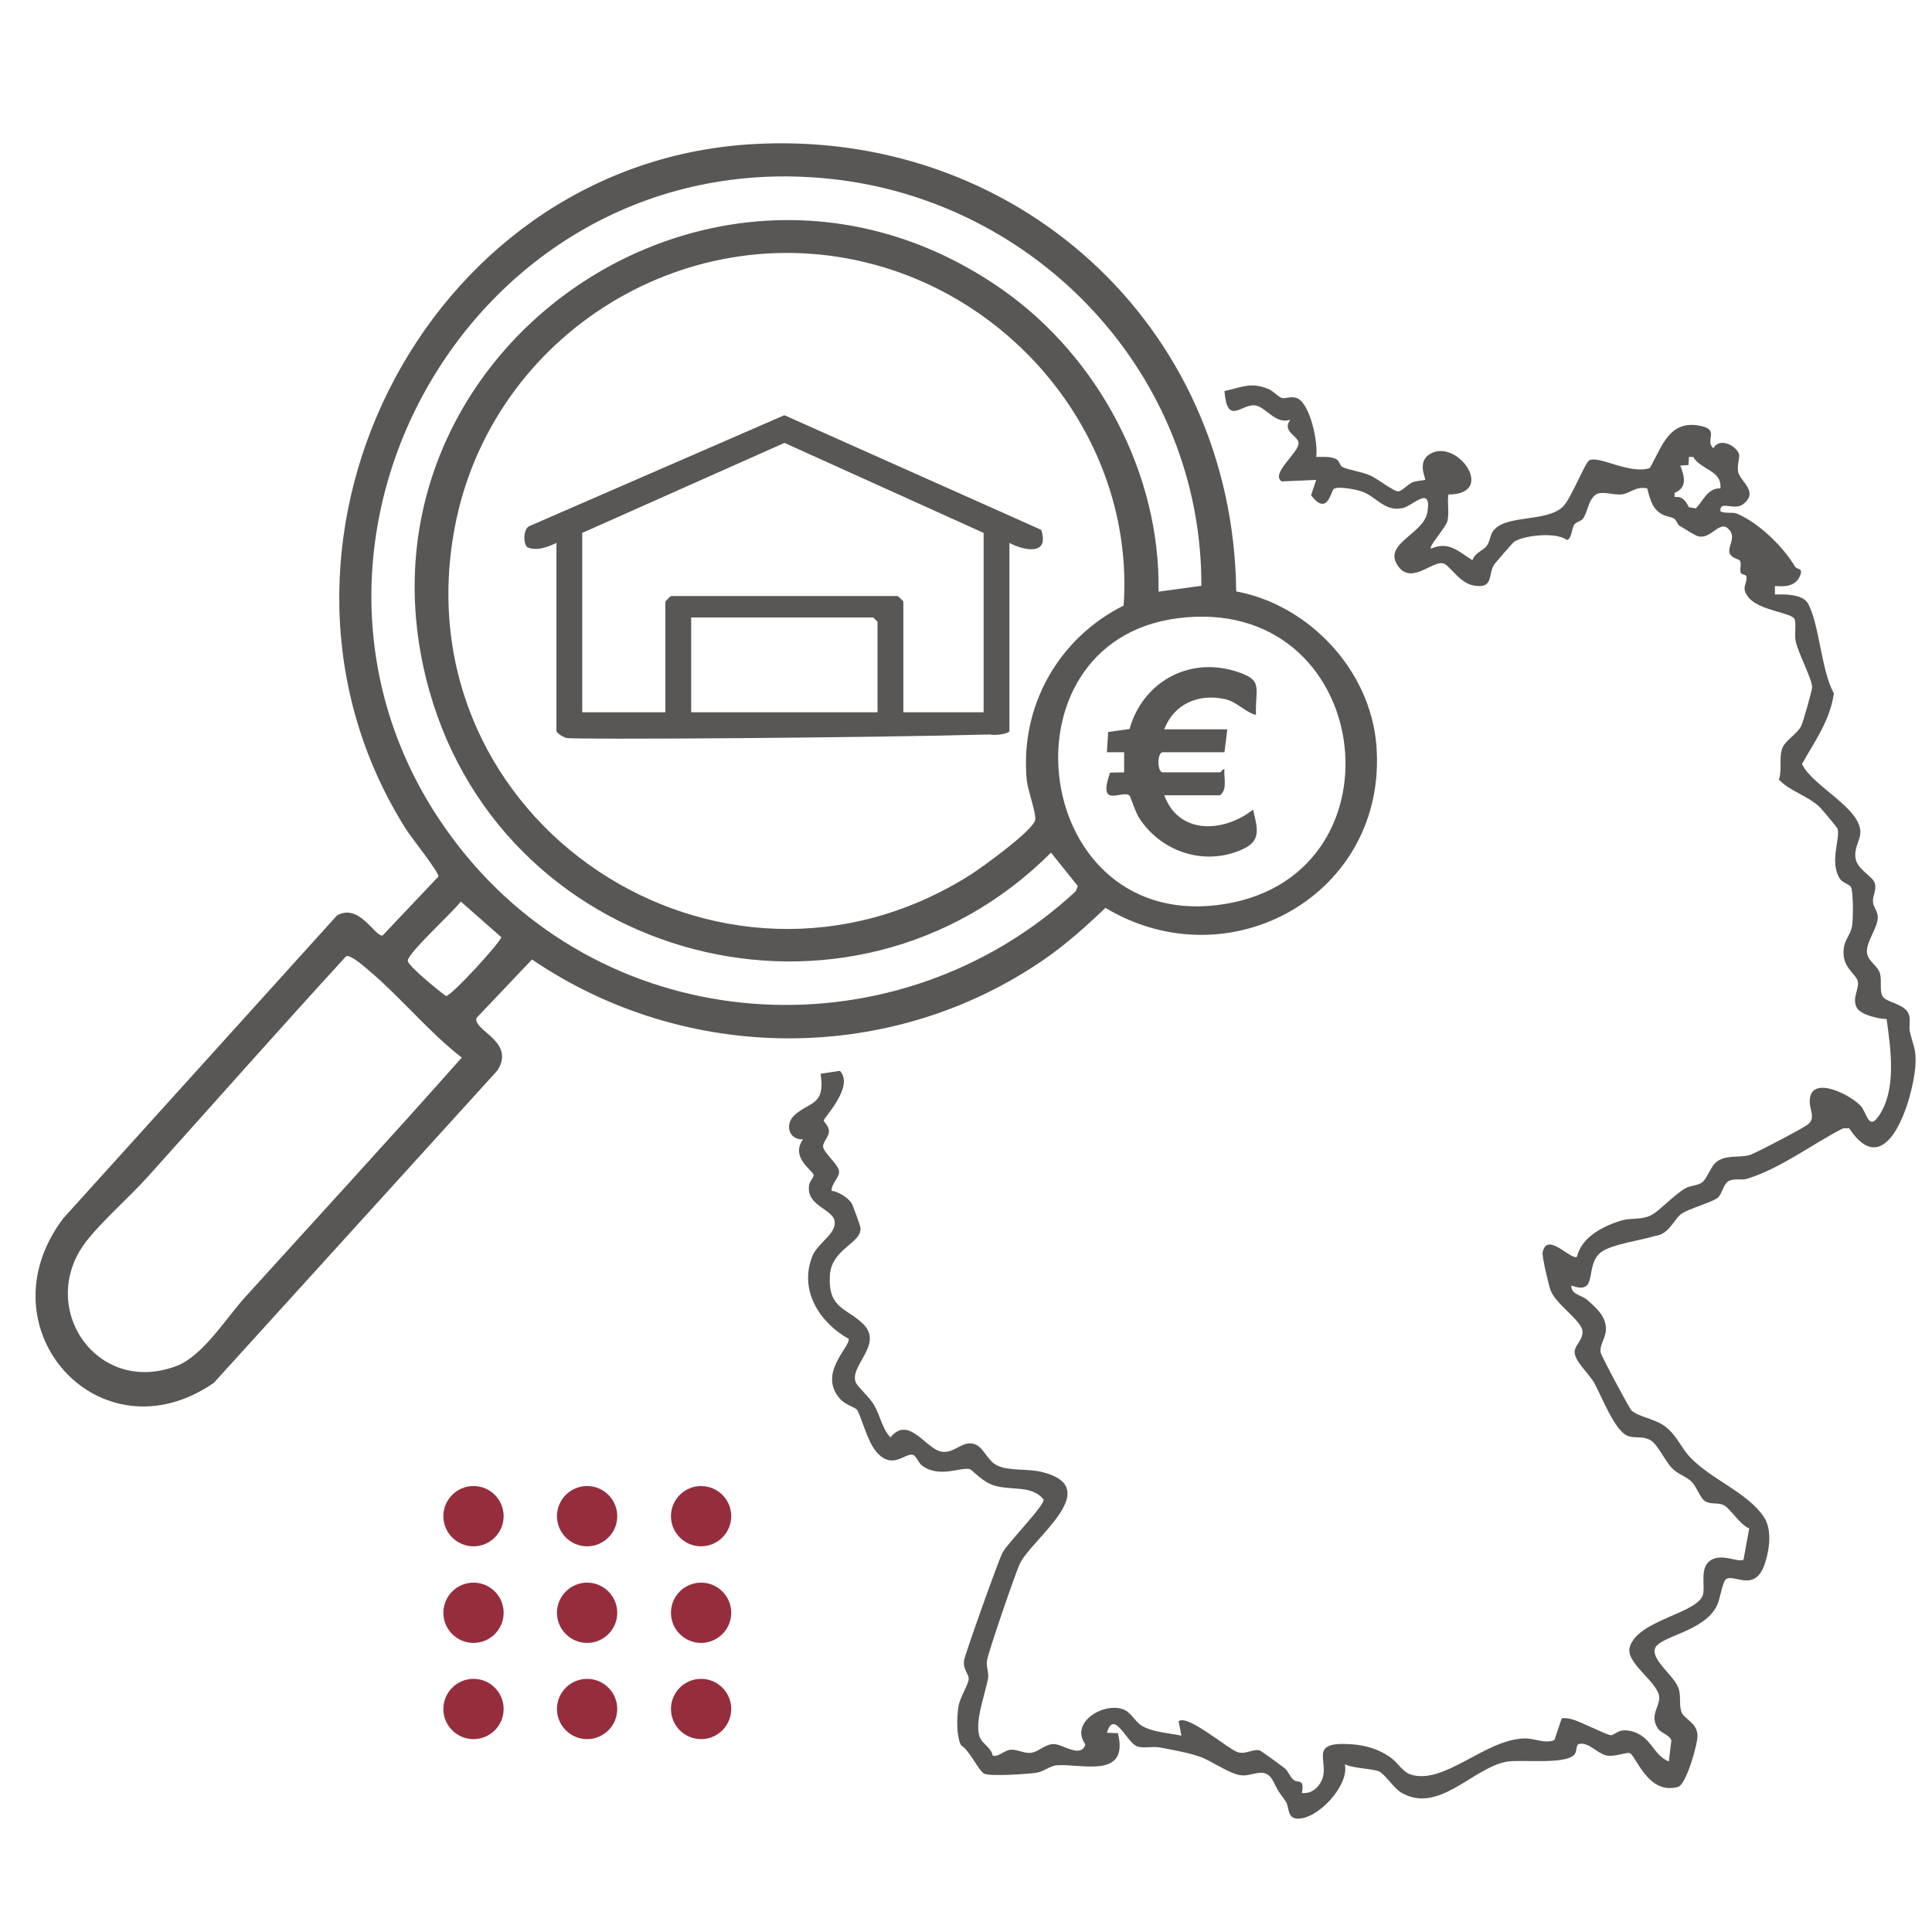 <?xml version="1.0" encoding="UTF-8" standalone="no"?> <svg xmlns="http://www.w3.org/2000/svg" xmlns:xlink="http://www.w3.org/1999/xlink" xmlns:serif="http://www.serif.com/" width="100%" height="100%" viewBox="0 0 500 500" version="1.1" xml:space="preserve" style="fill-rule:evenodd;clip-rule:evenodd;stroke-linejoin:round;stroke-miterlimit:2;"> <g transform="matrix(1,0,0,1,-1346.99,0)"> <g id="Artboard1" transform="matrix(1,0,0,1,1346.99,0)"> <rect x="0" y="0" width="500" height="500" style="fill:none;"></rect> <g transform="matrix(1,0,0,1,-251.857,304.585)"> <g> <path d="M425.5,137.7C425.5,133.4 429,129.9 433.3,129.9C437.6,129.9 441.1,133.4 441.1,137.7C441.1,142 437.6,145.5 433.3,145.5C429,145.5 425.5,142 425.5,137.7" style="fill:rgb(150,45,61);fill-rule:nonzero;"></path> <path d="M396,137.7C396,133.4 399.5,129.9 403.8,129.9C408.1,129.9 411.6,133.4 411.6,137.7C411.6,142 408.1,145.5 403.8,145.5C399.5,145.5 396,142 396,137.7" style="fill:rgb(150,45,61);fill-rule:nonzero;"></path> <path d="M366.6,137.7C366.6,133.4 370.1,129.9 374.4,129.9C378.7,129.9 382.2,133.4 382.2,137.7C382.2,142 378.7,145.5 374.4,145.5C370.1,145.5 366.6,142 366.6,137.7" style="fill:rgb(150,45,61);fill-rule:nonzero;"></path> <path d="M425.5,112.8C425.5,108.5 429,105 433.3,105C437.6,105 441.1,108.5 441.1,112.8C441.1,117.1 437.6,120.6 433.3,120.6C429,120.6 425.5,117.1 425.5,112.8" style="fill:rgb(150,45,61);fill-rule:nonzero;"></path> <path d="M396,112.8C396,108.5 399.5,105 403.8,105C408.1,105 411.6,108.5 411.6,112.8C411.6,117.1 408.1,120.6 403.8,120.6C399.5,120.6 396,117.1 396,112.8" style="fill:rgb(150,45,61);fill-rule:nonzero;"></path> <path d="M366.6,112.8C366.6,108.5 370.1,105 374.4,105C378.7,105 382.2,108.5 382.2,112.8C382.2,117.1 378.7,120.6 374.4,120.6C370.1,120.6 366.6,117.1 366.6,112.8" style="fill:rgb(150,45,61);fill-rule:nonzero;"></path> <path d="M425.5,87.8C425.5,83.5 429,80 433.3,80C437.6,80 441.1,83.5 441.1,87.8C441.1,92.1 437.6,95.6 433.3,95.6C429,95.6 425.5,92.1 425.5,87.8" style="fill:rgb(150,45,61);fill-rule:nonzero;"></path> <path d="M396,87.8C396,83.5 399.5,80 403.8,80C408.1,80 411.6,83.5 411.6,87.8C411.6,92.1 408.1,95.6 403.8,95.6C399.5,95.6 396,92.1 396,87.8" style="fill:rgb(150,45,61);fill-rule:nonzero;"></path> <path d="M366.6,87.8C366.6,83.5 370.1,80 374.4,80C378.7,80 382.2,83.5 382.2,87.8C382.2,92.1 378.7,95.6 374.4,95.6C370.1,95.6 366.6,92.1 366.6,87.8" style="fill:rgb(150,45,61);fill-rule:nonzero;"></path> </g> </g> <g id="Warstwa-1"> </g> <g id="Warstwa-11"> </g> <g transform="matrix(0.742,0,0,0.742,9.194,37.083)"> <g transform="matrix(1,0,0,1,108.385,156.852)"> <path d="M0,126.65C-23.317,152.059 -46.133,177.914 -69.189,203.555C-75.593,210.678 -84.376,218.292 -90.214,225.53C-108.615,248.342 -87.419,280.36 -59.163,269.581C-50.021,266.094 -41.922,252.925 -35.217,245.528C-10.017,217.73 15.383,190.116 40.279,162.042C28.921,153.239 19.101,141.184 8.312,132.027C6.606,130.58 1.759,126.193 0,126.65M39.935,107.614C37.251,111.29 21.708,125.323 21.444,128.215C21.291,129.898 32.479,138.946 34.797,140.577C36.671,140.577 54.159,121.437 54.051,120.029L39.935,107.614ZM290.053,8.798C225.921,16.988 238.944,119.733 306.69,108.435C370.807,97.743 358.039,0.115 290.053,8.798M271.134,4.383C274.826,-49.458 238.035,-98.517 187.059,-113.72C120.287,-133.635 50.46,-90.663 37.763,-22.493C18.76,79.529 130.074,153.589 217.603,98.347C221.521,95.873 239.933,82.613 240.302,79.025C240.576,76.365 237.658,68.839 237.313,65.026C234.997,39.404 248.407,15.754 271.134,4.383M298.24,-2.512C298.503,-75.951 241.187,-136.85 168.79,-144.451C40.563,-157.913 -39.995,-7.514 41.786,91.553C95.392,156.49 193.111,160.868 254.373,104.083L255.169,102.229L245.797,90.559C176.071,160.407 55.924,129.32 29.033,34.306C-4.139,-82.902 128.851,-176.163 229.019,-105.68C262.277,-82.278 284.054,-41.548 283.303,-0.463L298.24,-2.512ZM310.396,-0.554C335.882,4.189 357.202,27.01 359.282,53.057C363.421,104.903 308.234,135.902 264.783,109.816C258.03,116.304 250.953,122.623 243.206,127.95C189.697,164.744 118.266,164.225 64.782,127.821L45.406,148.243C44.229,152.744 59.139,156.339 52.751,166.497L-46.227,275.517C-85.88,302.813 -127.789,256.501 -98.675,218.069L-3.26,112.493C4.51,107.991 9.99,119.936 12.66,119.469L32.143,98.897C32.42,97.481 22.637,85.231 20.882,82.457C-40.489,-14.536 26.052,-149.19 140.756,-156.5C233.394,-162.404 309.351,-93.393 310.396,-0.554" style="fill:rgb(89,87,86);fill-rule:nonzero;"></path> </g> <g transform="matrix(1,0,0,1,587.648,547.449)"> <path d="M0,-427.097C0.616,-433.405 -6.631,-433.368 -9.48,-438.046L-10.962,-438.057L-11.123,-435.218L-13.973,-435.047C-12.429,-431.101 -11.531,-427.283 -15.96,-425.545L-15.968,-424.065C-13.159,-424.374 -12.141,-422.781 -10.991,-420.526L-8.553,-420.117C-5.936,-422.794 -4.46,-427.209 0,-427.097M-140.973,-438.049C-138.762,-438.05 -136.266,-438.291 -134.189,-437.398C-132.805,-436.804 -132.739,-435.047 -131.954,-434.61C-130.091,-433.575 -124.979,-432.909 -121.983,-431.537C-119.785,-430.531 -113.878,-426.036 -112.448,-426.034C-111.107,-426.032 -109.235,-428.303 -107.543,-429.133C-106.283,-429.751 -103.125,-429.899 -102.96,-430.065C-102.611,-430.415 -105.999,-436.27 -101.267,-439.1C-91.771,-444.78 -77.845,-424.985 -94.863,-424.954C-95.313,-421.933 -94.509,-418.782 -95.177,-415.765C-95.681,-413.485 -101.812,-406.899 -100.96,-406.059C-94.654,-408.779 -91.412,-405.098 -86.476,-402.033C-85.562,-404.732 -82.799,-405.282 -81.471,-407.062C-80.365,-408.545 -80.316,-410.675 -79.411,-412C-75.208,-418.154 -60.987,-415.102 -55.014,-420.603C-52.21,-423.186 -47.26,-435.97 -45.766,-436.841C-42.526,-438.729 -31.557,-431.808 -24.6,-434.189C-20.279,-441.725 -17.826,-451.284 -6.695,-448.838C-0.227,-447.417 -5.488,-443.925 -2.468,-441.073C-0.25,-445.022 5.461,-442.019 6.487,-439.107C6.915,-437.894 5.705,-435.196 6.212,-432.779C6.903,-429.484 13.565,-425.909 7.967,-421.594C4.761,-419.123 -0.374,-423.176 0.036,-419.068C1.726,-418.213 4.312,-418.889 5.745,-418.286C13.457,-415.037 21.828,-406.853 26.066,-399.78C26.728,-398.675 29.321,-399.517 27.532,-396.062C25.867,-392.847 22.269,-392.753 19.027,-393.051L19.028,-390.059C22.251,-390.204 28.674,-390.23 30.501,-387.022C34.558,-379.897 35.118,-363.658 39.595,-355.554C38.167,-345.928 32.9,-338.89 28.476,-330.965C32.019,-323.217 49.383,-315.473 48.806,-306.807C48.61,-303.867 46.466,-301.438 47.202,-297.792C47.96,-294.036 53.213,-291.742 53.879,-289.331C54.546,-286.918 53.045,-284.988 53.234,-282.781C53.374,-281.148 54.895,-279.485 54.911,-277.555C54.942,-273.708 50.46,-268.506 51.181,-264.794C51.695,-262.142 54.874,-260.448 55.596,-258.116C56.423,-255.441 55.446,-252.229 56.515,-250.036C57.667,-247.67 64.688,-247.439 65.831,-243.352C66.362,-241.454 65.703,-239.344 66.09,-237.61C67.179,-232.727 68.459,-231.599 68.013,-225.566C67.17,-214.162 58.042,-183.934 44.908,-203.926L42.77,-203.868C31.974,-198.373 20.923,-189.801 9.298,-186.29C7.299,-185.687 5.014,-186.495 3.024,-185.565C0.996,-184.617 0.684,-180.853 -1.006,-179.595C-3.14,-178.008 -10.829,-175.91 -13.518,-174.107C-16.128,-172.357 -17.764,-166.902 -22.762,-166.351C-27.44,-164.872 -37.563,-163.495 -41.311,-160.9C-47.823,-156.391 -42.044,-145.396 -51.959,-149.051C-52.218,-145.947 -48.36,-145.723 -46.464,-144.057C-43.248,-141.232 -39.746,-138.218 -39.911,-133.591C-40.011,-130.809 -42.117,-128.338 -41.78,-125.785C-41.63,-124.647 -31.82,-106.324 -31.01,-105.511C-28.84,-103.332 -23.005,-102.629 -19.471,-100.05C-15.262,-96.978 -13.657,-92.387 -10.458,-89.063C-3.024,-81.339 9.235,-76.928 15.035,-68.555C18.035,-64.225 17.218,-57.75 15.768,-52.821C12.399,-41.377 4.962,-48.674 1.992,-46.625C0.735,-45.758 -0.083,-39.815 -1.074,-37.663C-5.47,-28.116 -21.523,-26.818 -22.838,-22.352C-24.056,-18.215 -15.644,-12.742 -14.432,-8.089C-13.714,-5.336 -14.474,-2.358 -13.454,-0.066C-12.453,2.184 -8.386,3.367 -7.972,7.535C-7.693,10.35 -11.869,24.92 -14.669,25.771C-25.203,28.972 -29.554,14.633 -31.616,14.046C-32.953,13.666 -36.537,15.316 -39.389,14.919C-42.813,14.443 -45.87,9.954 -49.403,10.872C-50.349,11.118 -49.983,13.453 -50.87,14.511C-53.927,18.158 -69.495,16.174 -74.407,17.005C-86.231,19.005 -98.217,35.517 -111.316,27.796C-113.978,26.228 -117.02,21.321 -118.979,20.459C-121.498,19.349 -127.737,19.474 -130.962,17.941C-129.383,25.429 -140.562,37.208 -147.512,36.888C-151.195,36.719 -150.322,32.835 -151.527,31.007C-153.528,27.972 -153.669,28.49 -155.745,24.223C-158.656,18.239 -162.737,22.24 -167.198,21.766C-171.226,21.338 -177.418,16.696 -181.739,15.218C-185.796,13.83 -191.287,12.85 -195.582,12.062C-198.072,11.605 -200.91,12.428 -203.265,11.744C-206.978,10.666 -211.47,-1.603 -213.961,6.94L-210.115,7.083C-206.168,23.19 -222.774,17.683 -231.336,18.267C-233.75,18.432 -236.049,20.501 -238.527,20.884C-241.477,21.339 -254.718,22.214 -256.748,21.219C-258.701,20.262 -261.917,12.939 -264.839,11.318C-266.547,7.993 -266.328,1.46 -265.726,-2.314C-265.263,-5.219 -262.333,-9.823 -262.183,-11.728C-262.036,-13.59 -264.207,-14.936 -263.791,-18.283C-263.544,-20.269 -251.631,-53.636 -250.351,-55.94C-248.352,-59.539 -235.689,-72.29 -236.045,-74.429C-240.255,-79.543 -246.974,-77.442 -253.238,-79.279C-257.259,-80.459 -261.103,-84.798 -261.608,-84.959C-264.798,-85.978 -272.167,-81.731 -278.348,-86.173C-279.776,-87.199 -280.404,-89.604 -281.617,-89.981C-284.376,-90.839 -288.737,-84.434 -294.422,-91.098C-297.701,-94.942 -299.778,-104.048 -301.214,-105.807C-301.804,-106.53 -305.173,-107.437 -307.021,-109.503C-314.974,-118.389 -303.376,-127.685 -304.036,-130.453C-314.241,-136.177 -321.436,-147.437 -316.703,-159.292C-314.842,-163.954 -308.273,-167.009 -308.928,-171.501C-309.552,-175.784 -319.231,-176.907 -317.782,-184.326C-317.563,-185.45 -316.183,-186.82 -316.234,-187.565C-316.338,-189.102 -324.539,-193.627 -319.963,-200.04C-324.93,-199.812 -326.45,-205.25 -322.908,-208.504C-317.799,-213.195 -312.059,-211.685 -313.832,-222.918L-307.096,-223.929C-301.937,-218.501 -312.758,-207.542 -312.74,-206.576C-312.729,-206.006 -310.823,-204.816 -310.927,-202.643C-311.012,-200.866 -312.994,-199.192 -312.957,-197.531C-312.912,-195.532 -307.974,-191.653 -307.421,-189.14C-306.948,-186.989 -310.241,-184.479 -309.966,-182.068C-307.683,-181.898 -304,-179.506 -302.912,-177.609C-302.581,-177.032 -300.056,-170.05 -299.963,-169.468C-299.059,-163.768 -310.122,-162.156 -310.606,-152.41C-311.183,-140.782 -304.76,-141.386 -298.935,-135.593C-291.716,-128.412 -304.181,-120.88 -301.481,-115.08C-300.826,-113.671 -296.744,-110.083 -295.16,-107.361C-293.014,-103.675 -292.439,-99.292 -289.468,-96.073C-282.976,-104.09 -276.918,-91.616 -271.372,-91.057C-267.063,-90.623 -264.705,-94.666 -260.707,-93.902C-257.02,-93.198 -255.944,-88.079 -252.235,-86.285C-248.03,-84.252 -241.768,-85.302 -236.529,-83.991C-214.454,-78.47 -240.245,-60.737 -244.367,-51.956C-245.867,-48.76 -255.394,-21.07 -255.781,-18.282C-256.113,-15.896 -255.075,-13.937 -255.418,-12.011C-256.425,-6.354 -260.424,3.657 -258.209,8.695C-257.265,10.844 -254.346,12.16 -253.842,14.818C-252.214,15.771 -249.747,12.974 -247.481,12.846C-245.174,12.716 -242.974,14.156 -240.559,13.938C-237.82,13.691 -235.643,10.863 -232.46,10.881C-229.388,10.898 -222.937,15.998 -221.476,10.995C-227.266,2.978 -214.091,-4.277 -207.615,-0.935C-205.486,0.163 -203.926,3.146 -201.927,4.406C-198.197,6.757 -192.308,7.026 -187.97,7.939L-188.961,2.951C-185.999,0.183 -171.37,12.928 -168.202,13.754C-165.316,14.506 -163.026,12.473 -160.69,13.084C-160.162,13.223 -152.775,18.633 -151.89,19.37C-150.649,20.402 -150.239,22.208 -148.848,23.375C-147.344,24.636 -144.942,22.681 -145.963,27.953C-143.436,28.159 -141.661,27.256 -140.11,25.304C-134.421,18.14 -145.762,9.68 -128.478,10.966C-123.551,11.332 -119.068,12.698 -115.051,15.53C-112.745,17.155 -110.651,20.692 -108.019,21.512C-96.213,25.192 -82.183,9.295 -68.408,8.915C-64.687,8.812 -61.425,10.85 -57.893,9.513L-55.324,1.882C-54.097,1.73 -52.946,1.914 -51.76,2.228C-48.663,3.047 -40.241,7.493 -38.271,7.767C-36.802,7.971 -35.729,5.162 -30.942,6.405C-23.984,8.212 -23.461,14.811 -17.971,16.94L-17.09,9.65C-17.648,7.659 -20.732,7.095 -21.857,5.343C-24.934,0.552 -20.657,-2.504 -21.402,-6.069C-22.492,-11.29 -33.283,-17.616 -31.568,-23.076C-28.564,-32.649 -7.228,-34.722 -5.987,-41.576C-5.369,-44.986 -7.163,-50.563 -3.541,-53.126C0.358,-55.885 6.478,-52.227 8.089,-53.464L10.069,-64.345C6.844,-65.529 3.282,-71.575 1.017,-72.538C-1.148,-73.459 -3.463,-72.532 -5.542,-73.979C-7.037,-75.019 -8.38,-79.002 -9.957,-80.563C-11.823,-82.41 -14.378,-83.031 -16.512,-85.009C-19.233,-87.531 -21.721,-93.603 -24.406,-95.114C-27.094,-96.627 -29.377,-95.691 -32.025,-96.496C-36.843,-97.961 -41.486,-110.795 -44.164,-115.356C-46.057,-118.58 -51.295,-123.085 -50.798,-126.321C-50.453,-128.567 -47.677,-130.449 -48.121,-133.33C-48.693,-137.033 -57.357,-142.505 -59.191,-147.33C-59.835,-149.024 -62.254,-159.147 -61.999,-160.53C-60.586,-168.181 -52.029,-157.68 -50.011,-159.091C-48.391,-166.069 -40.613,-169.944 -34.219,-171.807C-31.177,-172.694 -27.356,-171.867 -24.042,-173.631C-21.218,-175.135 -16.367,-180.481 -12.312,-182.901C-10.444,-184.017 -8.097,-183.795 -6.414,-185.003C-4.435,-186.423 -3.422,-190.88 -0.911,-192.5C2.421,-194.649 6.493,-193.579 10.069,-194.52C12,-195.028 28.633,-203.805 30.419,-205.163C33.623,-207.597 30.704,-210.48 31.228,-214.329C32.325,-222.391 45.857,-215.287 49.053,-211.574C51.045,-209.26 51.695,-203.401 54.886,-207.703C61.671,-216.852 59.415,-231.571 57.984,-242.009C55.224,-242.021 48.788,-243.473 47.529,-246.051C45.816,-249.559 48.611,-252.586 47.888,-255.325C47.376,-257.264 43.635,-259.594 43.08,-263.636C42.304,-269.288 45.323,-270.525 45.974,-274.615C46.326,-276.827 46.409,-286.63 45.535,-288.056C44.876,-289.13 42.59,-289.42 41.574,-291.095C38.036,-296.932 41.833,-304.784 40.894,-308.331C40.766,-308.814 35.272,-315.36 34.525,-316.046C30.125,-320.084 24.273,-321.418 20.425,-325.503C21.593,-328.922 20.425,-332.718 21.478,-336.11C22.437,-339.198 26.774,-341.272 28.249,-344.34C28.867,-345.625 31.956,-356.474 32.003,-357.652C32.112,-360.413 27.13,-369.583 26.27,-373.79C25.756,-376.299 26.546,-379.449 25.901,-381.422C25.148,-383.722 13.902,-384.369 10.023,-388.828C6.853,-392.472 9.529,-393.585 9.078,-396.399C8.967,-397.093 7.282,-396.899 7.052,-397.766C6.724,-399 7.451,-400.708 6.834,-401.861C6.514,-402.459 3.657,-402.712 3.164,-404.735C2.6,-407.048 5.869,-410.362 2.59,-413.16C-0.539,-415.831 -3.43,-408.985 -7.982,-410.456C-9.034,-410.795 -12.81,-413.201 -14.219,-414.039C-15.046,-414.531 -15.214,-415.897 -16.019,-416.459C-17.233,-417.308 -19.131,-417.147 -21.039,-418.482C-24.089,-420.615 -24.59,-423.836 -25.523,-427.108C-29.676,-427.88 -31.282,-425.375 -34.42,-424.988C-37.144,-424.652 -41.38,-426.284 -43.318,-424.991C-46.178,-423.084 -46.12,-418.95 -47.949,-416.496C-48.665,-415.535 -50.339,-415.41 -51.025,-414.36C-51.805,-413.164 -51.876,-409.435 -53.525,-409.074C-57.303,-411.96 -68.34,-410.757 -71.902,-408.491C-72.358,-408.201 -78.741,-400.82 -79.014,-400.354C-81.046,-396.894 -79.018,-391.843 -86.218,-393.249C-91.126,-394.208 -94.443,-400.354 -96.676,-400.925C-100.615,-401.933 -108.286,-392.804 -112.871,-400.707C-117.118,-408.027 -103.405,-411.287 -102.182,-418.796C-100.615,-428.414 -107.322,-421.019 -110.684,-420.245C-117.256,-418.732 -119.953,-424.426 -125.406,-426.116C-127.512,-426.768 -133.236,-427.901 -134.815,-426.897C-135.84,-426.244 -136.998,-417.124 -142.761,-424.687L-140.966,-430.045L-153.01,-429.514C-156.992,-432.172 -147.192,-439.429 -147.128,-442.742C-146.903,-445.323 -153.239,-446.91 -149.966,-451.046C-155.33,-449.197 -158.609,-455.816 -162.544,-456.054C-167.283,-456.341 -172.012,-448.977 -172.967,-461.047C-166.947,-462.267 -163.967,-464.305 -157.728,-461.795C-156.013,-461.105 -154.159,-458.968 -153.009,-458.647C-151.632,-458.262 -149.963,-459.298 -147.939,-458.663C-143.096,-457.144 -140.2,-442.926 -140.973,-438.049" style="fill:rgb(89,87,86);fill-rule:nonzero;"></path> </g> <g transform="matrix(1,0,0,1,293.682,106.681)"> <path d="M0,91.767L0,60.213L-1.5,58.713L-65,58.713L-65,91.767L0,91.767ZM37,91.767L37,29.213L-32.478,-2.183L-103,29.213L-103,91.767L-74,91.767L-74,53.213C-74,53.04 -72.458,51.449 -71.985,51.228L6.985,51.228C7.458,51.449 9,53.04 9,53.213L9,91.767L37,91.767ZM46,32.713L46,98.267C46,99.28 40.901,99.985 39.315,99.513C-2.61,100.68 -105.115,101.384 -108.474,100.74C-109.571,100.53 -112,99.016 -112,98.267L-112,32.713C-115.087,34.151 -118.623,35.583 -122.065,34.276C-123.684,33.132 -123.631,27.755 -121.394,26.818L-32.5,-11.844L57.074,28.136C60.048,37.052 51.49,35.58 46,32.713" style="fill:rgb(89,87,86);fill-rule:nonzero;"></path> </g> <g transform="matrix(1,0,0,1,393.682,204.048)"> <path d="M0,23.346C5.142,37.269 20.769,36.387 30.988,28.349C32.246,34.089 34.114,38.829 28.003,41.849C14.876,48.337 -0.727,43.479 -8.625,31.471C-10.116,29.204 -11.78,23.748 -12.11,23.461C-14.655,21.249 -23.409,28.441 -18.9,15.454L-13.993,15.351L-13.995,8.341L-20.005,8.35L-19.564,1.282L-12.104,0.237C-7.523,-16.037 8.377,-24.991 24.777,-19.932C34.918,-16.804 31.63,-14.348 31.995,-4.659C27.909,-5.762 25.473,-9.26 21.058,-10.21C11.902,-12.181 3.342,-8.489 0,0.346L22,0.346L21,8.346L-0.5,8.346C-2.545,8.346 -2.545,15.346 -0.5,15.346L19.5,15.346C19.714,15.346 20.633,13.85 20.99,14.346C20.721,17.315 22.124,21.177 19.5,23.346L0,23.346Z" style="fill:rgb(89,87,86);fill-rule:nonzero;"></path> </g> </g> </g> <g id="Warstwa-12"> </g> </g> </svg> 
